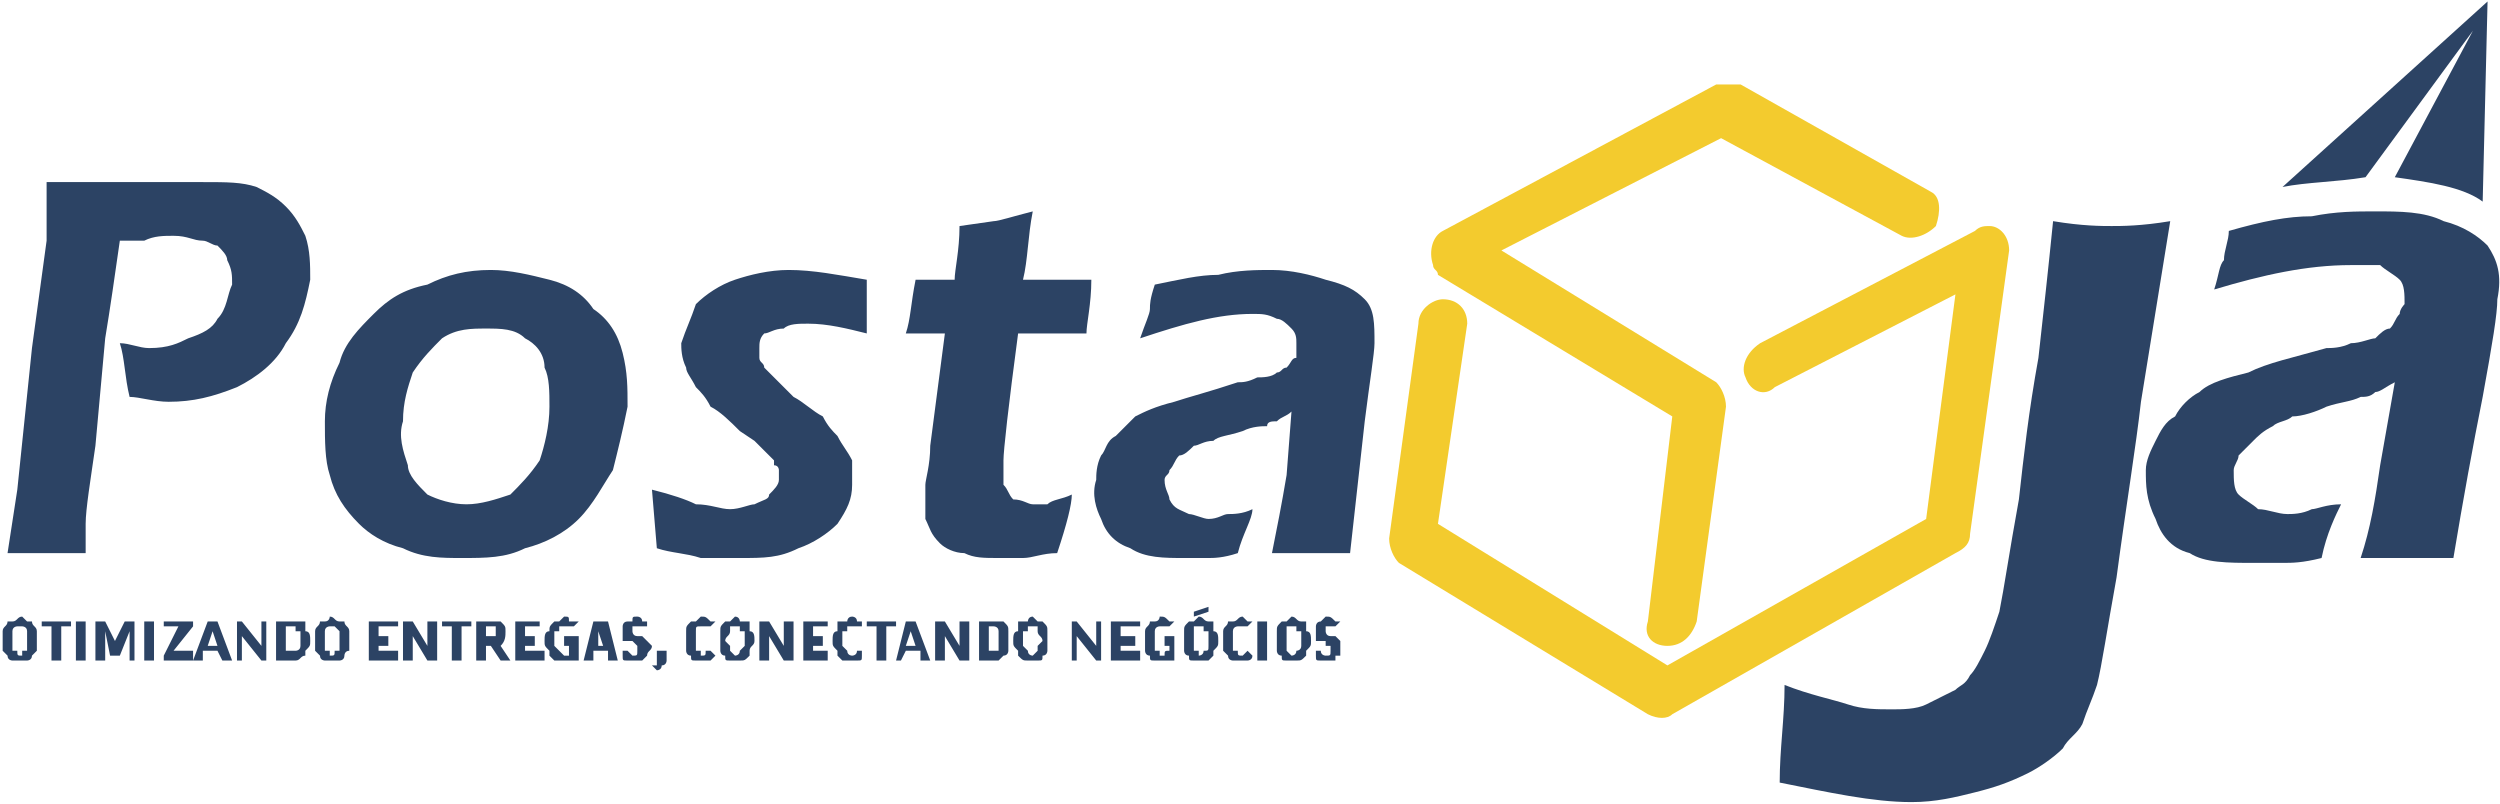 <svg width="168" height="54" viewBox="0 0 168 54" fill="none" xmlns="http://www.w3.org/2000/svg">
<path d="M129.765 12.893C130.421 13.221 130.421 14.206 130.093 15.19C129.437 15.846 128.453 16.174 127.797 15.846L115.658 9.284L100.895 16.83L115.33 25.688C115.658 26.016 115.986 26.672 115.986 27.328L114.018 41.763C113.69 42.747 113.034 43.403 112.049 43.403C111.065 43.403 110.409 42.747 110.737 41.763L112.377 27.984L96.63 18.47C96.63 18.142 96.302 18.142 96.302 17.814C95.974 16.83 96.302 15.846 96.958 15.518L115.33 5.676C115.986 5.676 116.314 5.676 116.97 5.676L129.765 12.893Z" fill="#F3CB2E"/>
<path d="M95.318 21.751C95.318 20.767 96.302 20.111 96.959 20.111C97.943 20.111 98.599 20.767 98.599 21.751L96.63 35.202L112.05 44.716L129.437 34.874L131.405 19.783L119.267 26.016C118.611 26.672 117.627 26.344 117.299 25.36C116.971 24.704 117.299 23.719 118.283 23.063L132.718 15.518C133.046 15.19 133.374 15.19 133.702 15.19C134.358 15.19 135.014 15.846 135.014 16.83L132.39 35.858C132.39 36.514 132.062 36.842 131.405 37.17L112.378 47.996C112.05 48.324 111.393 48.324 110.737 47.996L94.006 37.826C93.678 37.498 93.35 36.842 93.35 36.186L95.318 21.751Z" fill="#F3CB2E"/>
<path d="M0.507 37.17L1.163 32.905L2.148 23.391L3.132 16.174C3.132 15.846 3.132 15.19 3.132 14.534C3.132 13.877 3.132 13.221 3.132 12.237C4.772 12.237 6.084 12.237 7.069 12.237C7.725 12.237 8.709 12.237 10.349 12.237C11.662 12.237 12.646 12.237 13.63 12.237C15.27 12.237 16.255 12.237 17.239 12.565C17.895 12.893 18.551 13.221 19.207 13.877C19.863 14.534 20.191 15.19 20.519 15.846C20.847 16.83 20.847 17.814 20.847 18.798C20.519 20.439 20.191 21.751 19.207 23.063C18.551 24.375 17.239 25.36 15.926 26.016C14.286 26.672 12.974 27 11.334 27C10.349 27 9.365 26.672 8.709 26.672C8.381 25.36 8.381 24.047 8.053 23.063C8.709 23.063 9.365 23.391 10.021 23.391C11.334 23.391 11.99 23.063 12.646 22.735C13.63 22.407 14.286 22.079 14.614 21.423C15.27 20.767 15.27 19.783 15.598 19.126C15.598 18.47 15.598 18.142 15.27 17.486C15.27 17.158 14.942 16.83 14.614 16.502C14.286 16.502 13.958 16.174 13.63 16.174C12.974 16.174 12.646 15.846 11.662 15.846C11.005 15.846 10.349 15.846 9.693 16.174C9.037 16.174 8.381 16.174 8.053 16.174C7.725 18.47 7.397 20.767 7.069 22.735L6.412 29.953C6.084 32.249 5.756 34.217 5.756 35.202C5.756 35.53 5.756 36.186 5.756 37.17H3.132C2.804 37.17 1.82 37.17 0.507 37.17ZM32.986 18.142C34.298 18.142 35.61 18.47 36.923 18.798C38.235 19.126 39.219 19.783 39.875 20.767C40.859 21.423 41.516 22.407 41.843 23.719C42.172 25.032 42.172 26.016 42.172 27.328C41.843 28.968 41.516 30.281 41.187 31.593C40.531 32.577 39.875 33.889 38.891 34.874C37.907 35.858 36.594 36.514 35.282 36.842C33.97 37.498 32.658 37.498 31.017 37.498C29.705 37.498 28.393 37.498 27.081 36.842C25.768 36.514 24.784 35.858 24.128 35.202C23.144 34.217 22.488 33.233 22.16 31.921C21.832 30.937 21.832 29.625 21.832 28.312C21.832 27 22.16 25.688 22.816 24.375C23.144 23.063 24.128 22.079 25.112 21.095C26.096 20.111 27.081 19.454 28.721 19.126C30.033 18.47 31.346 18.142 32.986 18.142ZM32.658 22.079C31.674 22.079 30.689 22.079 29.705 22.735C29.049 23.391 28.393 24.047 27.737 25.032C27.409 26.016 27.081 27 27.081 28.312C26.753 29.297 27.081 30.281 27.409 31.265C27.409 31.921 28.065 32.577 28.721 33.233C29.377 33.561 30.361 33.889 31.346 33.889C32.33 33.889 33.314 33.561 34.298 33.233C34.954 32.577 35.61 31.921 36.266 30.937C36.594 29.953 36.923 28.64 36.923 27.328C36.923 26.344 36.923 25.36 36.594 24.703C36.594 23.719 35.938 23.063 35.282 22.735C34.626 22.079 33.642 22.079 32.658 22.079ZM44.14 36.842L43.812 32.905C45.124 33.233 46.108 33.561 46.764 33.889C47.749 33.889 48.405 34.217 49.061 34.217C49.717 34.217 50.373 33.889 50.701 33.889C51.357 33.561 51.685 33.561 51.685 33.233C52.014 32.905 52.342 32.577 52.342 32.249C52.342 31.921 52.342 31.921 52.342 31.593C52.342 31.593 52.342 31.265 52.014 31.265V30.937C51.685 30.609 51.685 30.609 51.357 30.281C51.357 30.281 51.029 29.953 50.701 29.625L49.717 28.968C49.061 28.312 48.405 27.656 47.749 27.328C47.421 26.672 47.093 26.344 46.764 26.016C46.437 25.36 46.108 25.032 46.108 24.703C45.78 24.047 45.78 23.391 45.78 23.063C46.108 22.079 46.437 21.423 46.764 20.439C47.421 19.783 48.405 19.126 49.389 18.798C50.373 18.47 51.685 18.142 52.998 18.142C54.638 18.142 56.278 18.47 58.247 18.798V22.407C56.935 22.079 55.622 21.751 54.31 21.751C53.654 21.751 52.998 21.751 52.67 22.079C52.014 22.079 51.685 22.407 51.357 22.407C51.029 22.735 51.029 23.063 51.029 23.391C51.029 23.719 51.029 24.047 51.029 24.047C51.029 24.375 51.357 24.375 51.357 24.703C51.685 25.032 51.685 25.032 52.014 25.36C52.342 25.688 52.67 26.016 53.326 26.672C53.982 27 54.638 27.656 55.294 27.984C55.622 28.64 55.95 28.968 56.278 29.297C56.606 29.953 56.935 30.281 57.263 30.937C57.263 31.593 57.263 31.921 57.263 32.577C57.263 33.561 56.935 34.217 56.278 35.202C55.622 35.858 54.638 36.514 53.654 36.842C52.342 37.498 51.357 37.498 49.717 37.498C49.061 37.498 48.405 37.498 47.093 37.498C46.108 37.17 45.124 37.17 44.14 36.842ZM72.026 33.233C72.026 33.889 71.698 35.202 71.041 37.17C70.057 37.17 69.401 37.498 68.745 37.498C68.089 37.498 67.433 37.498 67.105 37.498C66.12 37.498 65.464 37.498 64.808 37.17C64.152 37.17 63.496 36.842 63.168 36.514C62.512 35.858 62.512 35.53 62.184 34.874C62.184 34.217 62.184 33.889 62.184 33.233C62.184 32.905 62.184 32.905 62.184 32.577C62.184 32.249 62.512 31.265 62.512 29.953L63.496 22.407H60.871C61.199 21.423 61.199 20.439 61.528 18.798H64.152C64.152 18.142 64.48 16.83 64.48 15.19L66.776 14.862C67.105 14.862 68.089 14.534 69.401 14.206C69.073 15.846 69.073 17.486 68.745 18.798H73.338C73.338 20.439 73.01 21.751 73.01 22.407H68.417C67.761 27.328 67.433 30.281 67.433 30.937C67.433 31.593 67.433 32.249 67.433 32.577C67.761 32.905 67.761 33.233 68.089 33.561C68.745 33.561 69.073 33.889 69.401 33.889C69.729 33.889 70.057 33.889 70.385 33.889C70.713 33.561 71.369 33.561 72.026 33.233ZM76.618 22.735C76.947 21.751 77.275 21.095 77.275 20.767C77.275 20.439 77.275 20.111 77.603 19.126C79.243 18.798 80.555 18.47 81.868 18.47C83.18 18.142 84.492 18.142 85.476 18.142C86.788 18.142 88.101 18.47 89.085 18.798C90.397 19.126 91.053 19.454 91.71 20.111C92.366 20.767 92.366 21.751 92.366 23.063C92.366 23.719 92.037 25.688 91.71 28.312C91.381 31.265 91.053 34.217 90.725 37.17C89.741 37.17 88.757 37.17 88.101 37.17C87.445 37.17 86.46 37.17 85.476 37.17C85.804 35.53 86.132 33.889 86.46 31.921L86.788 27.656C86.46 27.984 86.132 27.984 85.804 28.312C85.476 28.312 85.148 28.312 85.148 28.64C84.82 28.64 84.164 28.64 83.508 28.968C82.524 29.297 81.868 29.297 81.539 29.625C80.883 29.625 80.555 29.953 80.227 29.953C79.899 30.281 79.571 30.609 79.243 30.609C78.915 30.937 78.915 31.265 78.587 31.593C78.587 31.921 78.259 31.921 78.259 32.249C78.259 32.905 78.587 33.233 78.587 33.561C78.915 34.217 79.243 34.217 79.899 34.545C80.227 34.545 80.883 34.874 81.211 34.874C81.868 34.874 82.196 34.545 82.524 34.545C82.852 34.545 83.508 34.545 84.164 34.217C84.164 34.874 83.508 35.858 83.18 37.17C82.196 37.498 81.539 37.498 81.211 37.498C80.555 37.498 80.227 37.498 79.571 37.498C78.259 37.498 76.947 37.498 75.962 36.842C74.978 36.514 74.322 35.858 73.994 34.874C73.666 34.217 73.338 33.233 73.666 32.249C73.666 31.921 73.666 31.265 73.994 30.609C74.322 30.281 74.322 29.625 74.978 29.297C75.306 28.968 75.634 28.64 76.29 27.984C76.947 27.656 77.603 27.328 78.915 27C79.899 26.672 81.211 26.344 83.18 25.688C83.508 25.688 83.836 25.688 84.492 25.36C84.82 25.36 85.476 25.36 85.804 25.032C86.132 25.032 86.132 24.703 86.46 24.703C86.788 24.375 86.788 24.047 87.117 24.047C87.117 23.719 87.117 23.391 87.117 23.063C87.117 22.735 87.117 22.407 86.788 22.079C86.46 21.751 86.132 21.423 85.804 21.423C85.148 21.095 84.82 21.095 84.164 21.095C81.868 21.095 79.571 21.751 76.618 22.735Z" fill="#2C4364"/>
<path fill-rule="evenodd" clip-rule="evenodd" d="M160.931 11.909C163.228 12.237 165.524 12.565 166.836 13.549L167.164 0.099L153.386 12.565C155.026 12.237 156.994 12.237 158.963 11.909L166.18 2.067L160.931 11.909ZM119.595 52.589C119.595 50.293 119.923 48.324 119.923 46.028C121.563 46.684 123.204 47.012 124.188 47.34C125.172 47.668 126.156 47.668 127.14 47.668C127.797 47.668 128.781 47.668 129.437 47.34C130.093 47.012 130.749 46.684 131.405 46.356C131.733 46.028 132.061 46.028 132.39 45.372C132.718 45.044 133.046 44.388 133.374 43.731C133.702 43.075 134.03 42.091 134.358 41.107C134.686 39.467 135.014 37.17 135.67 33.561C135.998 30.609 136.326 27.656 136.982 24.047C137.31 21.095 137.639 18.142 137.967 14.862C139.935 15.19 141.247 15.19 141.903 15.19C142.56 15.19 143.872 15.19 145.84 14.862L143.872 27C143.544 29.953 142.888 33.889 142.231 38.81C141.575 42.419 141.247 44.715 140.919 46.028C140.591 47.012 140.263 47.668 139.935 48.652C139.607 49.308 138.951 49.636 138.623 50.293C137.967 50.949 136.982 51.605 136.326 51.933C135.014 52.589 134.03 52.917 132.718 53.245C131.405 53.573 130.093 53.901 128.453 53.901C125.828 53.901 122.876 53.245 119.595 52.589ZM148.793 19.454C149.121 18.47 149.121 17.814 149.449 17.486C149.449 16.83 149.777 16.174 149.777 15.518C152.073 14.862 153.714 14.534 155.354 14.534C156.994 14.205 158.307 14.205 159.619 14.205C161.259 14.205 162.9 14.205 164.212 14.862C165.524 15.19 166.508 15.846 167.164 16.502C167.821 17.486 168.149 18.47 167.821 20.111C167.821 21.095 167.493 23.063 166.836 26.672C166.18 29.953 165.524 33.561 164.868 37.498C163.884 37.498 162.9 37.498 161.915 37.498C160.931 37.498 159.947 37.498 158.635 37.498C159.291 35.53 159.619 33.561 159.947 31.265L160.931 25.688C160.275 26.016 159.947 26.344 159.619 26.344C159.291 26.672 158.963 26.672 158.635 26.672C157.979 27 157.322 27 156.338 27.328C155.682 27.656 154.698 27.984 154.042 27.984C153.714 28.312 153.058 28.312 152.73 28.64C152.073 28.968 151.745 29.296 151.417 29.625C151.089 29.953 150.761 30.281 150.433 30.609C150.433 30.937 150.105 31.265 150.105 31.593C150.105 32.249 150.105 32.905 150.433 33.233C150.761 33.561 151.417 33.889 151.745 34.217C152.402 34.217 153.058 34.545 153.714 34.545C154.042 34.545 154.698 34.545 155.354 34.217C155.682 34.217 156.338 33.889 157.322 33.889C156.994 34.545 156.338 35.858 156.01 37.498C154.698 37.826 154.042 37.826 153.386 37.826C152.73 37.826 152.073 37.826 151.417 37.826C149.777 37.826 148.137 37.826 147.152 37.17C145.84 36.842 145.184 35.858 144.856 34.874C144.2 33.561 144.2 32.577 144.2 31.593C144.2 30.937 144.528 30.281 144.856 29.625C145.184 28.968 145.512 28.312 146.168 27.984C146.496 27.328 147.152 26.672 147.809 26.344C148.465 25.688 149.777 25.36 151.089 25.032C152.401 24.375 154.042 24.047 156.338 23.391C156.666 23.391 157.322 23.391 157.979 23.063C158.635 23.063 159.291 22.735 159.619 22.735C159.947 22.407 160.275 22.079 160.603 22.079C160.931 21.751 160.931 21.423 161.259 21.095C161.259 20.767 161.587 20.439 161.587 20.439C161.587 19.783 161.587 19.126 161.259 18.798C160.931 18.47 160.275 18.142 159.947 17.814C159.291 17.814 158.635 17.814 157.979 17.814C155.026 17.814 152.073 18.47 148.793 19.454Z" fill="#2C4364"/>
<path d="M1.491 44.388C1.491 44.388 1.491 44.388 1.82 44.388C1.82 44.388 2.148 44.388 2.148 44.059L2.476 43.731C2.476 43.403 2.476 43.403 2.476 43.075C2.476 42.747 2.476 42.419 2.476 42.419C2.476 42.091 2.148 42.091 2.148 41.763H1.82L1.491 41.435C1.163 41.435 1.163 41.763 0.835 41.763H0.507C0.507 42.091 0.179 42.091 0.179 42.419C0.179 42.419 0.179 42.747 0.179 43.075C0.179 43.403 0.179 43.403 0.179 43.731L0.507 44.059C0.507 44.388 0.835 44.388 0.835 44.388C1.163 44.388 1.163 44.388 1.491 44.388ZM1.491 44.059C1.163 44.059 1.163 44.059 1.163 43.731H0.835C0.835 43.731 0.835 43.731 0.835 43.403V43.075C0.835 42.747 0.835 42.747 0.835 42.419C0.835 42.091 1.163 42.091 1.163 42.091C1.163 42.091 1.163 42.091 1.491 42.091C1.491 42.091 1.82 42.091 1.82 42.419C1.82 42.747 1.82 42.747 1.82 43.075V43.403C1.82 43.731 1.82 43.731 1.82 43.731H1.491C1.491 44.059 1.491 44.059 1.491 44.059ZM3.46 42.091V44.388H4.116V42.091H4.772V41.763H2.804V42.091H3.46ZM5.1 41.763V44.388H5.756V41.763H5.1ZM6.412 41.763V44.388H7.069V42.419L7.397 44.059H8.053L8.709 42.419V44.388H9.037V41.763H8.381L7.725 43.075L7.069 41.763H6.412ZM9.693 41.763V44.388H10.349V41.763H9.693ZM11.005 44.059V44.388H12.974V43.731H11.662L12.974 42.091V41.763H11.005V42.091H11.989L11.005 44.059ZM12.974 44.388H13.63V43.731H14.614L14.942 44.388H15.598L14.614 41.763H13.958L12.974 44.388ZM14.614 43.403H13.958L14.286 42.419L14.614 43.403ZM15.926 41.763V44.388H16.254V42.747L17.567 44.388H17.895V41.763H17.567V43.403L16.254 41.763H15.926ZM18.551 41.763V44.388H19.535C19.863 44.388 19.863 44.388 19.863 44.388C20.191 44.388 20.191 44.059 20.519 44.059V43.731C20.847 43.403 20.847 43.403 20.847 43.075C20.847 42.747 20.847 42.419 20.519 42.419C20.519 42.091 20.519 42.091 20.519 41.763C20.191 41.763 20.191 41.763 19.863 41.763C19.863 41.763 19.863 41.763 19.535 41.763H18.551ZM19.535 43.731H19.207V42.091H19.535C19.535 42.091 19.535 42.091 19.863 42.091C19.863 42.091 19.863 42.091 19.863 42.419H20.191C20.191 42.747 20.191 42.747 20.191 43.075V43.403C20.191 43.731 19.863 43.731 19.863 43.731C19.535 43.731 19.535 43.731 19.535 43.731ZM22.16 44.388C22.488 44.388 22.488 44.388 22.816 44.388C22.816 44.388 23.144 44.388 23.144 44.059C23.144 44.059 23.144 43.731 23.472 43.731C23.472 43.403 23.472 43.403 23.472 43.075C23.472 42.747 23.472 42.419 23.472 42.419C23.472 42.091 23.144 42.091 23.144 41.763H22.816C22.488 41.763 22.488 41.435 22.16 41.435C22.16 41.435 22.16 41.763 21.831 41.763H21.503C21.503 42.091 21.175 42.091 21.175 42.419C21.175 42.419 21.175 42.747 21.175 43.075C21.175 43.403 21.175 43.403 21.175 43.731L21.503 44.059C21.503 44.388 21.831 44.388 21.831 44.388H22.16ZM22.16 44.059C22.16 44.059 22.16 44.059 22.16 43.731H21.831C21.831 43.731 21.831 43.731 21.831 43.403V43.075C21.831 42.747 21.831 42.747 21.831 42.419C21.831 42.091 22.16 42.091 22.16 42.091C22.488 42.091 22.488 42.091 22.488 42.091C22.488 42.091 22.488 42.091 22.816 42.419C22.816 42.747 22.816 42.747 22.816 43.075V43.403C22.816 43.731 22.816 43.731 22.816 43.731C22.488 43.731 22.488 43.731 22.488 43.731C22.488 44.059 22.488 44.059 22.16 44.059ZM24.784 41.763V44.388H26.753V43.731H25.44V43.403H26.096V42.747H25.44V42.091H26.753V41.763H24.784ZM27.081 41.763V44.388H27.737V42.747L28.721 44.388H29.377V41.763H28.721V43.403L27.737 41.763H27.081ZM30.361 42.091V44.388H31.017V42.091H31.674V41.763H29.705V42.091H30.361ZM32.002 41.763V44.388H32.658V43.403H32.986L33.642 44.388H34.298L33.642 43.403C33.97 43.075 33.97 42.747 33.97 42.419C33.97 42.091 33.97 42.091 33.642 41.763C33.642 41.763 33.314 41.763 32.986 41.763H32.002ZM32.986 42.747H32.658V42.091H32.986C33.314 42.091 33.314 42.091 33.314 42.091V42.419C33.314 42.747 33.314 42.747 33.314 42.747C33.314 42.747 33.314 42.747 32.986 42.747ZM34.626 41.763V44.388H36.594V43.731H35.282V43.403H35.938V42.747H35.282V42.091H36.266V41.763H34.626ZM37.907 44.388C37.907 44.388 37.907 44.388 38.235 44.388H38.563H38.891V42.747H37.907V43.403H38.235V43.731C38.235 43.731 38.235 43.731 38.235 44.059C37.907 44.059 37.907 44.059 37.907 44.059C37.907 44.059 37.907 44.059 37.579 43.731C37.579 43.731 37.579 43.731 37.251 43.403V43.075C37.251 42.747 37.251 42.747 37.251 42.419C37.579 42.419 37.579 42.419 37.579 42.419C37.579 42.091 37.579 42.091 37.579 42.091C37.907 42.091 37.907 42.091 37.907 42.091C38.235 42.091 38.235 42.091 38.235 42.091H38.563L38.891 41.763C38.563 41.763 38.563 41.763 38.235 41.763C38.235 41.435 38.235 41.435 37.907 41.435L37.579 41.763C37.251 41.763 37.251 41.763 37.251 41.763C36.922 42.091 36.922 42.091 36.922 42.419C36.594 42.419 36.594 42.747 36.594 43.075C36.594 43.403 36.594 43.403 36.922 43.731V44.059C37.251 44.388 37.251 44.388 37.251 44.388C37.579 44.388 37.579 44.388 37.907 44.388ZM39.219 44.388H39.875V43.731H40.859V44.388H41.515L40.859 41.763H39.875L39.219 44.388ZM40.531 43.403H40.203V42.419L40.531 43.403ZM41.843 43.731V44.059C41.843 44.388 41.843 44.388 42.172 44.388H42.5C42.828 44.388 42.828 44.388 43.156 44.388C43.156 44.388 43.156 44.388 43.484 44.059C43.484 43.731 43.812 43.731 43.812 43.403L43.484 43.075L43.156 42.747H42.828C42.5 42.747 42.5 42.419 42.5 42.419V42.091C42.5 42.091 42.5 42.091 42.828 42.091H43.156H43.484V41.763C43.484 41.763 43.484 41.763 43.156 41.763C43.156 41.435 42.828 41.435 42.828 41.435C42.5 41.435 42.5 41.435 42.5 41.763C42.172 41.763 42.172 41.763 42.172 41.763C41.843 41.763 41.843 42.091 41.843 42.091V42.419C41.843 42.747 41.843 42.747 41.843 43.075C42.172 43.075 42.172 43.075 42.5 43.075L42.828 43.403V43.731C42.828 44.059 42.828 44.059 42.5 44.059C42.5 44.059 42.5 44.059 42.172 43.731C42.172 43.731 42.172 43.731 41.843 43.731ZM44.14 44.059V44.388C44.14 44.388 44.14 44.388 44.468 44.388C44.468 44.388 44.468 44.388 44.14 44.388C44.14 44.716 44.14 44.716 44.14 44.716H43.812L44.14 45.044C44.14 45.044 44.468 45.044 44.468 44.716C44.796 44.716 44.796 44.388 44.796 44.388C44.796 44.059 44.796 44.059 44.796 44.059V43.731C44.468 43.731 44.468 43.731 44.468 43.731C44.14 43.731 44.14 43.731 44.14 43.731V44.059ZM46.108 43.075C46.108 43.403 46.108 43.403 46.108 43.731C46.108 43.731 46.108 44.059 46.436 44.059C46.436 44.388 46.436 44.388 46.764 44.388H47.093C47.421 44.388 47.421 44.388 47.749 44.388C47.749 44.388 47.749 44.388 48.077 44.059L47.749 43.731C47.749 43.731 47.749 43.731 47.421 43.731C47.421 44.059 47.421 44.059 47.093 44.059C47.093 44.059 47.093 44.059 47.093 43.731C46.764 43.731 46.764 43.731 46.764 43.731V43.403V43.075C46.764 42.747 46.764 42.747 46.764 42.419C46.764 42.091 46.764 42.091 47.093 42.091C47.421 42.091 47.421 42.091 47.421 42.091C47.749 42.091 47.749 42.091 47.749 42.091L48.077 41.763C47.749 41.763 47.749 41.763 47.749 41.763C47.421 41.435 47.421 41.435 47.093 41.435L46.764 41.763H46.436C46.108 42.091 46.108 42.091 46.108 42.419C46.108 42.419 46.108 42.747 46.108 43.075ZM49.389 44.388C49.717 44.388 49.717 44.388 49.717 44.388C50.045 44.388 50.045 44.388 50.373 44.059V43.731C50.373 43.403 50.701 43.403 50.701 43.075C50.701 42.747 50.701 42.419 50.373 42.419C50.373 42.091 50.373 42.091 50.373 41.763C50.045 41.763 50.045 41.763 49.717 41.763C49.717 41.763 49.717 41.435 49.389 41.435L49.061 41.763C48.733 41.763 48.733 41.763 48.733 41.763C48.405 42.091 48.405 42.091 48.405 42.419C48.405 42.419 48.405 42.747 48.405 43.075C48.405 43.403 48.405 43.403 48.405 43.731C48.405 43.731 48.405 44.059 48.733 44.059C48.733 44.388 48.733 44.388 49.061 44.388H49.389ZM49.389 44.059C49.389 44.059 49.389 44.059 49.061 43.731C49.061 43.731 49.061 43.731 49.061 43.403L48.733 43.075C48.733 42.747 49.061 42.747 49.061 42.419C49.061 42.091 49.061 42.091 49.061 42.091C49.389 42.091 49.389 42.091 49.389 42.091H49.717C49.717 42.091 49.717 42.091 49.717 42.419C49.717 42.419 49.717 42.419 50.045 42.419C50.045 42.747 50.045 42.747 50.045 43.075V43.403C49.717 43.731 49.717 43.731 49.717 43.731C49.717 44.059 49.389 44.059 49.389 44.059ZM51.029 41.763V44.388H51.685V42.747L52.67 44.388H53.326V41.763H52.67V43.403L51.685 41.763H51.029ZM53.982 41.763V44.388H55.622V43.731H54.638V43.403H55.294V42.747H54.638V42.091H55.622V41.763H53.982ZM55.95 43.075C55.95 43.403 55.95 43.403 56.278 43.731V44.059C56.606 44.388 56.606 44.388 56.606 44.388C56.934 44.388 56.934 44.388 57.263 44.388H57.591C57.919 44.388 57.919 44.388 57.919 44.059V43.731H57.591C57.591 44.059 57.263 44.059 57.263 44.059C57.263 44.059 56.934 44.059 56.934 43.731L56.606 43.403V43.075C56.606 42.747 56.606 42.747 56.606 42.419H56.934C56.934 42.091 56.934 42.091 56.934 42.091H57.263H57.591C57.591 42.091 57.591 42.091 57.919 42.091V41.763C57.919 41.763 57.919 41.763 57.591 41.763C57.591 41.435 57.263 41.435 57.263 41.435C56.934 41.435 56.934 41.763 56.934 41.763C56.606 41.763 56.606 41.763 56.278 41.763C56.278 42.091 56.278 42.091 56.278 42.419C55.95 42.419 55.95 42.747 55.95 43.075ZM58.903 42.091V44.388H59.559V42.091H60.215V41.763H58.247V42.091H58.903ZM60.215 44.388H60.543L60.871 43.731H61.855V44.388H62.512L61.527 41.763H60.871L60.215 44.388ZM61.527 43.403H60.871L61.199 42.419L61.527 43.403ZM62.84 41.763V44.388H63.496V42.747L64.48 44.388H65.136V41.763H64.48V43.403L63.496 41.763H62.84ZM65.792 41.763V44.388H66.776H67.105L67.433 44.059C67.761 44.059 67.761 43.731 67.761 43.731C67.761 43.403 67.761 43.403 67.761 43.075C67.761 42.747 67.761 42.419 67.761 42.419C67.761 42.091 67.761 42.091 67.433 41.763H67.105H66.776H65.792ZM66.448 43.731V42.091C66.776 42.091 66.776 42.091 66.776 42.091C66.776 42.091 67.105 42.091 67.105 42.419C67.105 42.747 67.105 42.747 67.105 43.075V43.403C67.105 43.731 67.105 43.731 67.105 43.731H66.776C66.776 43.731 66.776 43.731 66.448 43.731ZM69.401 44.388H69.729C70.057 44.388 70.057 44.388 70.057 44.059C70.385 44.059 70.385 43.731 70.385 43.731C70.385 43.403 70.385 43.403 70.385 43.075C70.385 42.747 70.385 42.419 70.385 42.419C70.385 42.091 70.385 42.091 70.057 41.763C70.057 41.763 70.057 41.763 69.729 41.763L69.401 41.435C69.073 41.435 69.073 41.763 69.073 41.763C68.745 41.763 68.745 41.763 68.417 41.763C68.417 42.091 68.417 42.091 68.417 42.419C68.089 42.419 68.089 42.747 68.089 43.075C68.089 43.403 68.089 43.403 68.417 43.731V44.059C68.745 44.388 68.745 44.388 69.073 44.388C69.073 44.388 69.073 44.388 69.401 44.388ZM69.401 44.059C69.401 44.059 69.073 44.059 69.073 43.731C69.073 43.731 69.073 43.731 68.745 43.403V43.075C68.745 42.747 68.745 42.747 68.745 42.419C69.073 42.419 69.073 42.419 69.073 42.419C69.073 42.091 69.073 42.091 69.073 42.091H69.401C69.401 42.091 69.401 42.091 69.729 42.091C69.729 42.091 69.729 42.091 69.729 42.419C69.729 42.747 70.057 42.747 70.057 43.075L69.729 43.403C69.729 43.731 69.729 43.731 69.729 43.731C69.401 44.059 69.401 44.059 69.401 44.059ZM72.025 41.763V44.388H72.354V42.747L73.666 44.388H73.994V41.763H73.666V43.403L72.354 41.763H72.025ZM74.65 41.763V44.388H76.618V43.731H75.306V43.403H76.29V42.747H75.306V42.091H76.618V41.763H74.65ZM77.931 44.388C78.259 44.388 78.259 44.388 78.259 44.388H78.587H78.915V42.747H78.259V43.403H78.587V43.731C78.259 43.731 78.259 43.731 78.259 44.059C78.259 44.059 78.259 44.059 77.931 44.059C77.931 44.059 77.931 44.059 77.931 43.731H77.603C77.603 43.731 77.603 43.731 77.603 43.403V43.075C77.603 42.747 77.603 42.747 77.603 42.419C77.603 42.091 77.931 42.091 77.931 42.091C77.931 42.091 77.931 42.091 78.259 42.091C78.259 42.091 78.259 42.091 78.587 42.091L78.915 41.763H78.587C78.259 41.435 78.259 41.435 77.931 41.435C77.931 41.435 77.931 41.763 77.603 41.763H77.275C77.275 42.091 76.947 42.091 76.947 42.419C76.947 42.419 76.947 42.747 76.947 43.075C76.947 43.403 76.947 43.403 76.947 43.731C76.947 43.731 76.947 44.059 77.275 44.059C77.275 44.388 77.275 44.388 77.603 44.388H77.931ZM80.227 41.107V41.435L81.211 41.107V40.779L80.227 41.107ZM80.555 44.388C80.883 44.388 80.883 44.388 81.211 44.388C81.211 44.388 81.211 44.388 81.539 44.059V43.731C81.868 43.403 81.868 43.403 81.868 43.075C81.868 42.747 81.868 42.419 81.539 42.419C81.539 42.091 81.539 42.091 81.539 41.763C81.211 41.763 81.211 41.763 81.211 41.763C80.883 41.763 80.883 41.435 80.555 41.435L80.227 41.763C79.899 41.763 79.899 41.763 79.899 41.763C79.571 42.091 79.571 42.091 79.571 42.419C79.571 42.419 79.571 42.747 79.571 43.075C79.571 43.403 79.571 43.403 79.571 43.731C79.571 43.731 79.571 44.059 79.899 44.059C79.899 44.388 79.899 44.388 80.227 44.388H80.555ZM80.555 44.059C80.555 44.059 80.555 44.059 80.555 43.731C80.227 43.731 80.227 43.731 80.227 43.731C80.227 43.731 80.227 43.731 80.227 43.403V43.075C80.227 42.747 80.227 42.747 80.227 42.419C80.227 42.091 80.227 42.091 80.227 42.091C80.555 42.091 80.555 42.091 80.555 42.091H80.883C80.883 42.091 80.883 42.091 80.883 42.419C81.211 42.419 81.211 42.419 81.211 42.419C81.211 42.747 81.211 42.747 81.211 43.075V43.403C81.211 43.731 81.211 43.731 80.883 43.731C80.883 44.059 80.555 44.059 80.555 44.059ZM82.195 43.075C82.195 43.403 82.195 43.403 82.195 43.731L82.524 44.059C82.524 44.388 82.852 44.388 82.852 44.388C82.852 44.388 83.18 44.388 83.508 44.388C83.508 44.388 83.508 44.388 83.836 44.388C83.836 44.388 84.164 44.388 84.164 44.059L83.836 43.731C83.508 44.059 83.508 44.059 83.508 44.059C83.18 44.059 83.18 44.059 83.18 43.731H82.852V43.403V43.075C82.852 42.747 82.852 42.747 82.852 42.419C82.852 42.091 83.18 42.091 83.18 42.091C83.18 42.091 83.18 42.091 83.508 42.091C83.836 42.091 83.836 42.091 83.836 42.091L84.164 41.763C83.836 41.763 83.836 41.763 83.836 41.763C83.508 41.435 83.508 41.435 83.508 41.435C83.18 41.435 83.18 41.763 82.852 41.763H82.524C82.524 42.091 82.195 42.091 82.195 42.419C82.195 42.419 82.195 42.747 82.195 43.075ZM84.492 41.763V44.388H85.148V41.763H84.492ZM86.788 44.388C87.117 44.388 87.117 44.388 87.117 44.388C87.445 44.388 87.445 44.388 87.773 44.059V43.731C88.101 43.403 88.101 43.403 88.101 43.075C88.101 42.747 88.101 42.419 87.773 42.419C87.773 42.091 87.773 42.091 87.773 41.763C87.445 41.763 87.445 41.763 87.445 41.763C87.117 41.763 87.117 41.435 86.788 41.435L86.46 41.763C86.132 41.763 86.132 41.763 86.132 41.763C85.804 42.091 85.804 42.091 85.804 42.419C85.804 42.419 85.804 42.747 85.804 43.075C85.804 43.403 85.804 43.403 85.804 43.731C85.804 43.731 85.804 44.059 86.132 44.059C86.132 44.388 86.132 44.388 86.46 44.388H86.788ZM86.788 44.059C86.788 44.059 86.788 44.059 86.46 43.731C86.46 43.731 86.46 43.731 86.46 43.403V43.075C86.46 42.747 86.46 42.747 86.46 42.419C86.46 42.091 86.46 42.091 86.46 42.091C86.788 42.091 86.788 42.091 86.788 42.091H87.117C87.117 42.091 87.117 42.091 87.117 42.419H87.445C87.445 42.747 87.445 42.747 87.445 43.075V43.403C87.445 43.731 87.117 43.731 87.117 43.731C87.117 44.059 86.788 44.059 86.788 44.059ZM88.429 43.731V44.059C88.429 44.388 88.429 44.388 88.757 44.388H89.085C89.413 44.388 89.413 44.388 89.741 44.388C89.741 44.388 89.741 44.388 89.741 44.059C90.069 44.059 90.069 44.059 90.069 44.059C90.069 43.731 90.069 43.731 90.069 43.403V43.075L89.741 42.747H89.413C89.085 42.747 89.085 42.419 89.085 42.419V42.091C89.085 42.091 89.085 42.091 89.413 42.091C89.413 42.091 89.413 42.091 89.741 42.091L90.069 41.763H89.741C89.413 41.435 89.413 41.435 89.085 41.435C89.085 41.435 89.085 41.435 88.757 41.763C88.429 41.763 88.429 42.091 88.429 42.091V42.419C88.429 42.747 88.429 42.747 88.429 43.075C88.757 43.075 88.757 43.075 89.085 43.075V43.403C89.413 43.403 89.413 43.403 89.413 43.403V43.731C89.413 44.059 89.413 44.059 89.085 44.059C89.085 44.059 88.757 44.059 88.757 43.731H88.429Z" fill="#2C4364"/>
</svg>
